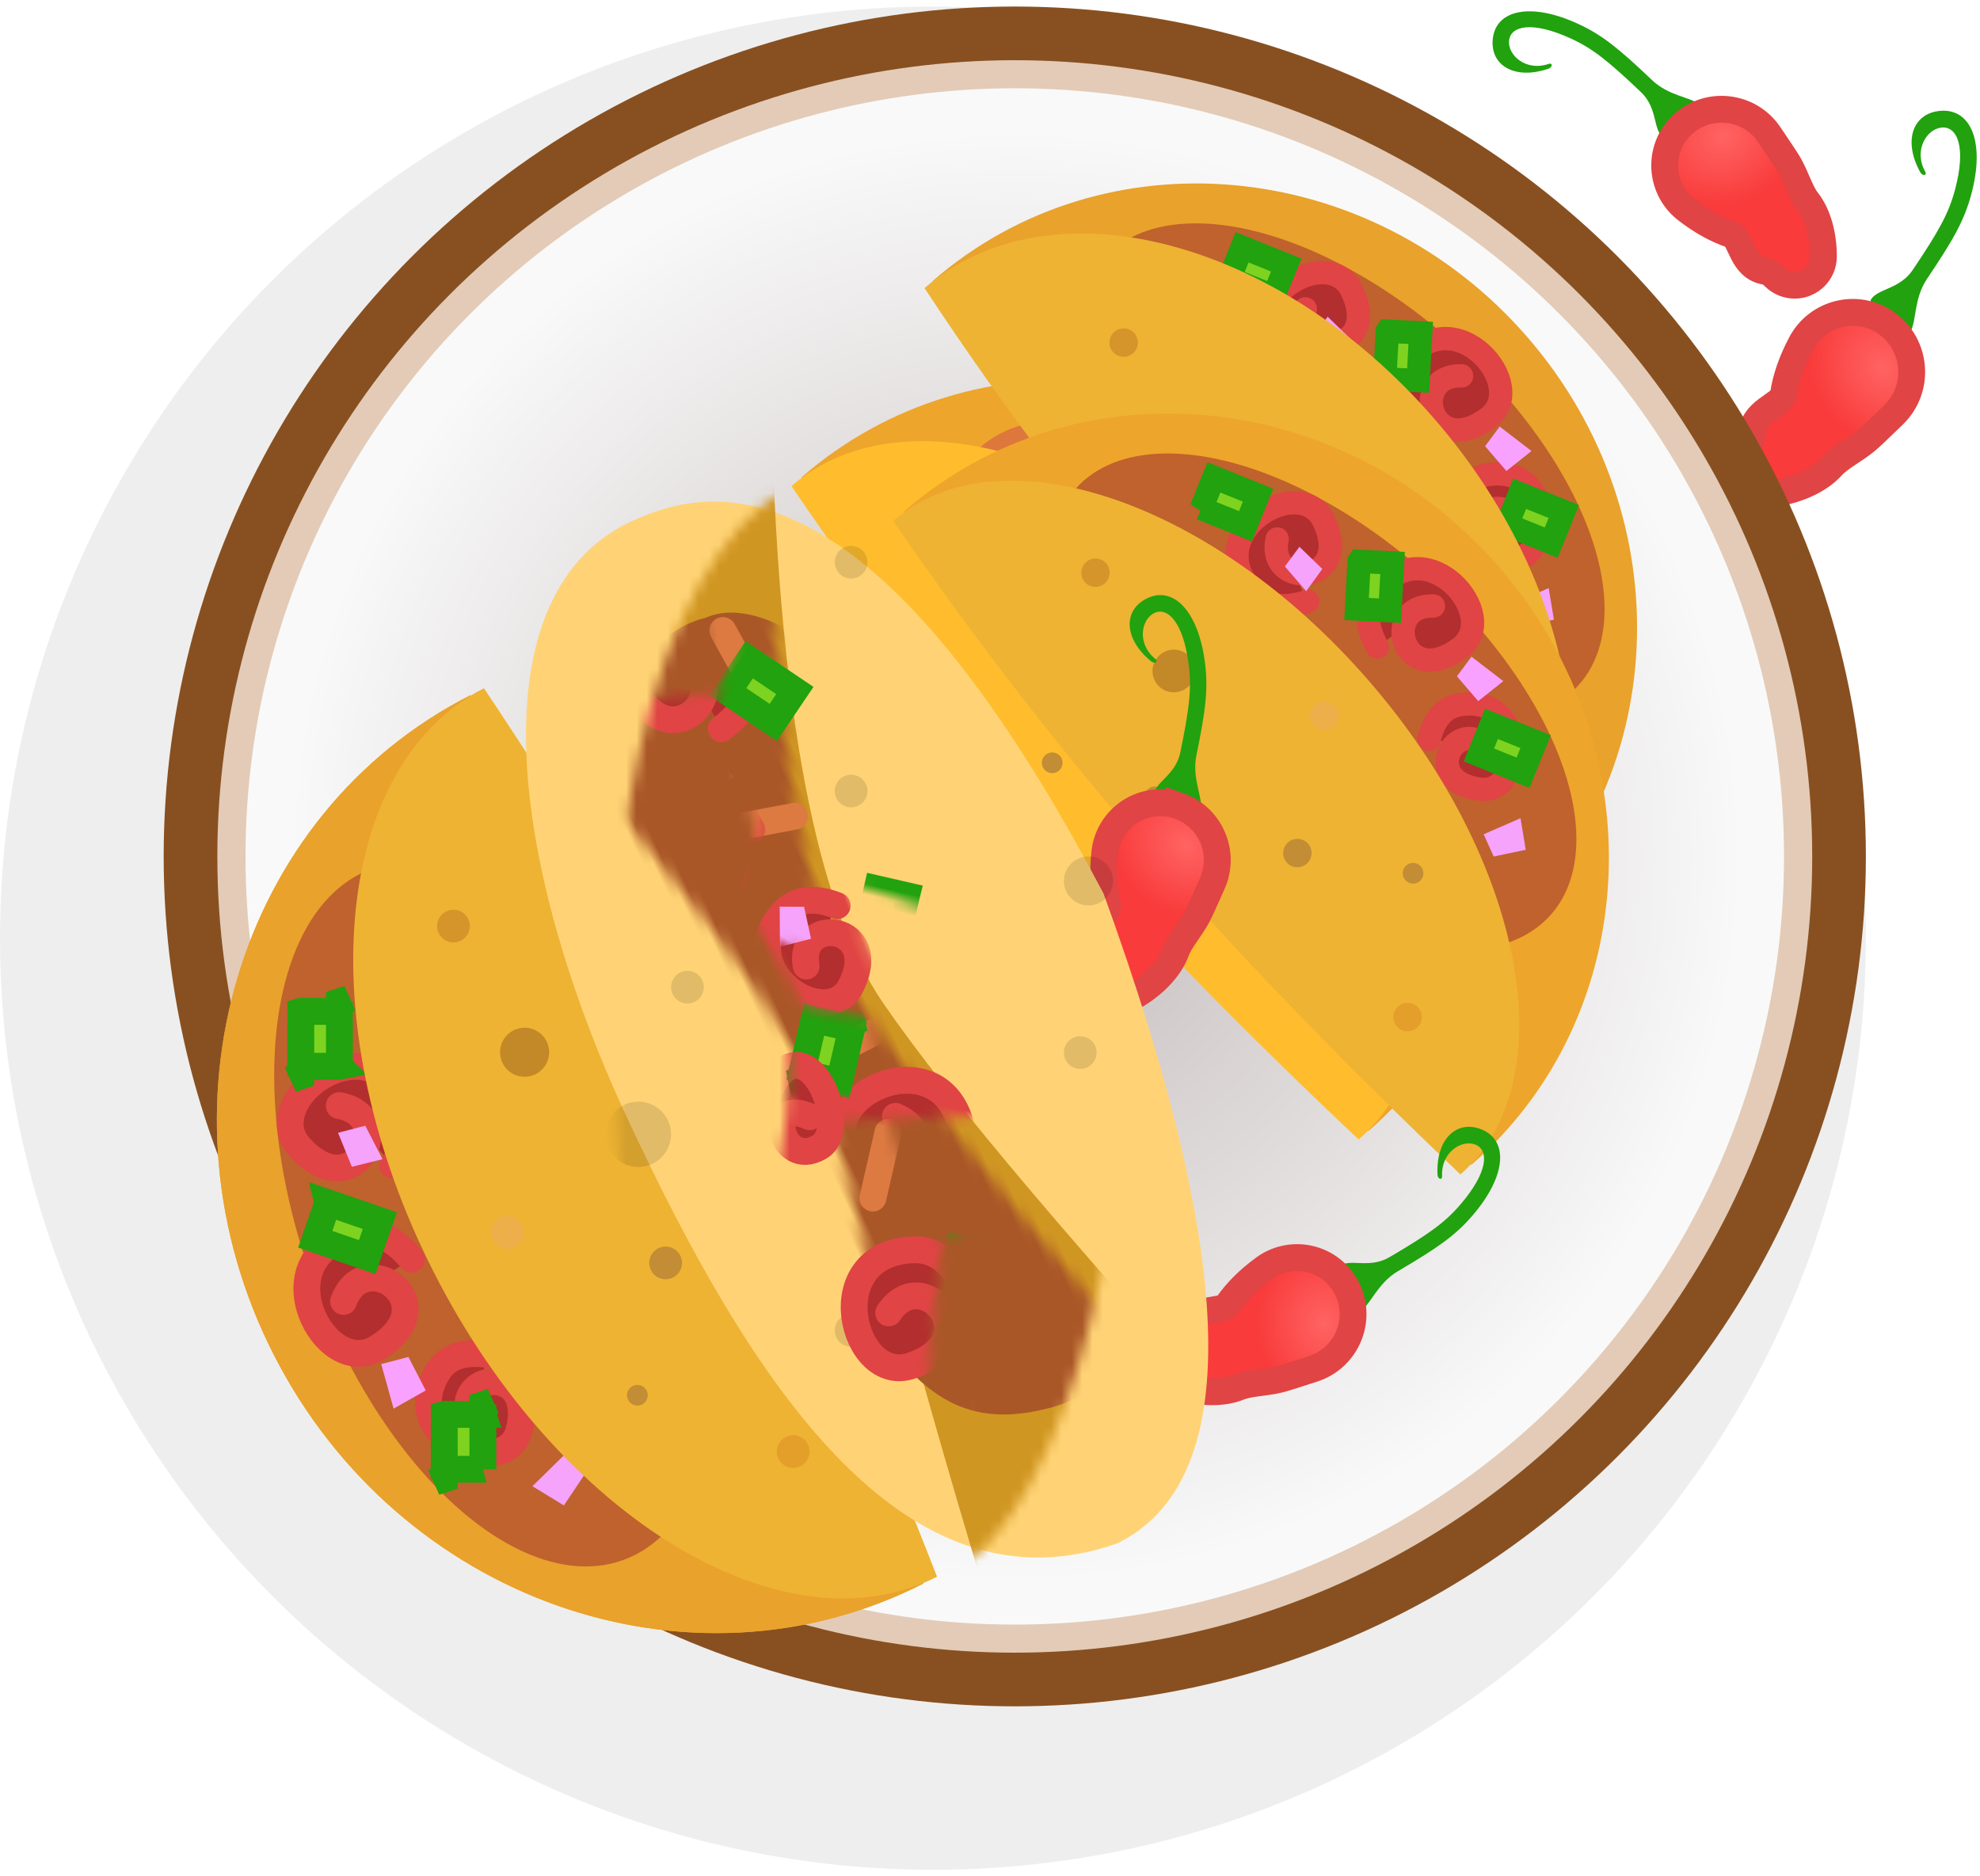 <svg xmlns="http://www.w3.org/2000/svg" xmlns:xlink="http://www.w3.org/1999/xlink" width="191" height="181" viewBox="0 0 191 181">
    <defs>
        <radialGradient id="4qzvd60joa" cx="57.542%" cy="17.598%" r="63.785%" fx="57.542%" fy="17.598%" gradientTransform="matrix(0 .508 -.905 0 .735 -.116)">
            <stop offset="0%" stop-color="#FF6363"/>
            <stop offset="100%" stop-color="#F93B3B"/>
        </radialGradient>
        <radialGradient id="58j82eiv8b" cx="57.542%" cy="17.598%" r="63.91%" fx="57.542%" fy="17.598%" gradientTransform="matrix(0 .507 -.905 0 .735 -.116)">
            <stop offset="0%" stop-color="#FF6363"/>
            <stop offset="100%" stop-color="#F93B3B"/>
        </radialGradient>
        <radialGradient id="1i41pinrkc" cx="50%" cy="50%" r="47.668%" fx="50%" fy="50%" gradientTransform="scale(-.999 -1) rotate(-86.951 -.528 .528)">
            <stop offset="0%" stop-color="#C3B9B9"/>
            <stop offset="100%" stop-color="#F9F9F9"/>
        </radialGradient>
        <path id="7gk1po93oe" d="M46.833 114.973c13.505-.284 21.934-19.41 25.286-57.376-1.63-33.776-9.831-51.022-24.605-51.736C29.835 4.35 21.305 30.032 21.32 57.906c.014 27.874 3.675 54.938 25.514 57.067z"/>
        <path id="52804kvk2g" d="M26.434 11.449c4.843-13.801 15.366-13.796 31.57.016-11.579 25.464-16.538 43.788-14.878 54.97 1.66 11.184 6.639 30.713 14.935 58.59l-31.57-.016c2.621-16.426 5.301-31.206 8.04-44.342 4.81-23.061-12.798-55.822-8.097-69.218z"/>
        <filter id="ywa6pnztmd" width="164%" height="143.6%" x="-31.8%" y="-21.6%" filterUnits="objectBoundingBox">
            <feOffset dx="-3" dy="10" in="SourceAlpha" result="shadowOffsetOuter1"/>
            <feColorMatrix in="shadowOffsetOuter1" result="shadowMatrixOuter1" values="0 0 0 0 0 0 0 0 0 0 0 0 0 0 0 0 0 0 0.174 0"/>
            <feMerge>
                <feMergeNode in="shadowMatrixOuter1"/>
                <feMergeNode in="SourceGraphic"/>
            </feMerge>
        </filter>
    </defs>
    <g fill="none" fill-rule="evenodd">
        <g>
            <g>
                <g>
                    <path fill="#21A20E" fill-rule="nonzero" d="M20.327 9.475c.339.274-3.256 3.413-3.595 3.14-.97-.784-.485-2.81-2.111-4.356-3.158-3.002-4.63-4.19-6.737-5.162-3.765-1.734-5.843-1.24-5.99.19C1.75 4.683 3.521 6.283 5.7 5.536c.412-.14.412.318 0 .459C2.473 7.1.057 5.714.323 3.126c.288-2.788 3.62-3.58 8.223-1.46 2.319 1.068 3.88 2.329 7.163 5.45 1.595 1.517 3.692 1.612 4.618 2.36z" transform="translate(-479 -510) translate(479 504) translate(143.677 6.632)"/>
                    <path fill="url(#4qzvd60joa)" stroke="#E04444" stroke-linecap="round" stroke-width="2.589" d="M23.52 9.722c2.954-.816 6.009.918 6.824 3.871.037.134.07.27.096.406.368 1.869.574 2.99.618 3.363.173 1.453-.022 2.921.26 3.966.427 1.576.164 3.607-.658 5.544 0 0 0 0 0 0-.598 1.41-2.227 2.068-3.637 1.47-.667-.283-1.196-.815-1.475-1.483-.184-.438-.37-.713-.558-.826-2.053-1.223-.92-3.891-1.685-4.569-1.141-1.01-2.16-2.32-3.057-3.93-1.447-2.598-.514-5.878 2.084-7.326.375-.209.774-.372 1.188-.486z" transform="translate(-479 -510) translate(479 504) translate(143.677 6.632) rotate(-23 24.65 21.661)"/>
                </g>
                <g>
                    <path fill="#21A20E" fill-rule="nonzero" d="M20.53 9.893c.347.284-3.333 3.537-3.68 3.254-.993-.812-.498-2.913-2.162-4.515-3.233-3.111-4.74-4.343-6.898-5.349-3.855-1.797-5.983-1.285-6.134.198C1.51 4.925 3.322 6.584 5.554 5.81c.422-.147.422.329 0 .475C2.249 7.431-.225 5.995.048 3.313.343.423 3.754-.398 8.468 1.8c2.374 1.107 3.972 2.414 7.334 5.65 1.633 1.57 3.78 1.67 4.728 2.444z" transform="translate(-479 -510) translate(479 504) rotate(80 85.66 121.53)"/>
                    <path fill="url(#58j82eiv8b)" stroke="#E04444" stroke-linecap="round" stroke-width="2.589" d="M24.55 10.167c3.077-.853 6.264.95 7.117 4.029.04.143.073.287.102.433.383 1.955.597 3.128.643 3.517.18 1.52-.025 3.054.27 4.146.443 1.647.167 3.77-.692 5.794 0 0 0 0 0 0-.625 1.473-2.325 2.16-3.798 1.535-.695-.296-1.248-.851-1.54-1.548-.19-.456-.384-.742-.58-.859-2.142-1.277-.958-4.067-1.756-4.774-1.19-1.055-2.252-2.424-3.187-4.105-1.512-2.72-.533-6.151 2.187-7.663.39-.217.804-.386 1.233-.505z" transform="translate(-479 -510) translate(479 504) rotate(80 85.66 121.53) rotate(-23 25.724 22.642)"/>
                </g>
                <g transform="translate(-479 -510) translate(479 504) translate(0 6.632)">
                    <ellipse cx="89.996" cy="89.88" fill="#000" fill-opacity=".067" rx="89.996" ry="89.88"/>
                    <ellipse cx="97.89" cy="81.995" fill="#E3CBB7" stroke="#885020" stroke-width="5.177" rx="79.513" ry="79.407"/>
                    <ellipse cx="97.89" cy="81.995" fill="url(#1i41pinrkc)" rx="74.207" ry="74.111"/>
                </g>
                <g>
                    <g transform="translate(-479 -510) translate(479 504) translate(1.22 .324) rotate(-13 358.76 38.404)">
                        <path fill="#EEA52B" d="M56.76 100.89c5.173-33.912 6.125-62.705-.03-96.194-25.285-.007-45.777 21.52-45.769 48.084.008 26.563 20.513 48.103 45.799 48.11z" transform="rotate(-14 35.98 52.793)"/>
                        <ellipse cx="35.777" cy="50.494" fill="#DD773C" rx="18.946" ry="35.479" transform="rotate(-7 35.777 50.494)"/>
                        <path fill="#B32E2E" stroke="#E04444" stroke-linecap="round" stroke-width="2.589" d="M26.714 52.835c-1.243-2.48-2.896-3.677-4.958-3.592-9.07.374-5.834 13.066-.215 11.195 7.64-2.545 1.1-10.045-2.127-5.101M26.997 43.576c2.23-1.653 3.123-3.486 2.68-5.5-1.943-8.855-13.896-3.469-11.075 1.733 3.836 7.073 10.096-.662 4.66-2.978M31.815 63.453c-2.2-.857-3.903-.661-5.11.589-5.309 5.496 4.047 11.697 6.382 7.248 3.175-6.05-5.173-7.03-4.264-2.013"/>
                        <path fill="#F5A3FB" d="M33.156 76.802L36.965 74.47 38.347 76.802 35.697 79.292z"/>
                        <path fill="#F9A1FF" d="M20.528 64.186L24.331 61.853 25.714 64.189 23.068 66.68z" transform="rotate(-61 23.121 64.267)"/>
                        <path fill="#F5A3FB" d="M22.245 40.915L25.03 38.73 26.412 41.066 23.766 43.557z" transform="rotate(-61 24.328 41.144)"/>
                        <path fill="#7ED321" stroke="#21A20E" stroke-width="2.589" d="M20.08 45.72l-1.974 3.154 4.5 2.807 1.973-3.154-4.499-2.808zM28.867 74.134l1.403-6.069.929-.088c-.759.232-.759.232-1.138.997v.001l-3.63-.837h-.002l-1.403 6.07-.929.087c.759-.232.759-.232 1.138-.997 0 0 0 0 0 0l3.63.836h.002zM24.13 33.136l1.403-6.068.93-.089c-.76.232-.76.232-1.139.998 0 0 0 0 0 0l-3.63-.837h-.002l-1.403 6.07-.929.088c.759-.233.759-.233 1.138-.998 0 0 0 0 0 0l3.63.837h.003z"/>
                        <path fill="#FFBD2E" d="M57.979 98.79c3.374-33.912 3.992-62.706-.03-96.194-16.51-.005-29.888 21.525-29.88 48.088.009 26.563 13.4 48.101 29.91 48.106z" transform="rotate(-14 44.406 50.693)"/>
                        <ellipse cx="37.893" cy="22.434" fill="#D6952A" rx="1.579" ry="1.577"/>
                        <ellipse cx="41.84" cy="35.837" fill="#C38827" rx="2.368" ry="2.365"/>
                        <ellipse cx="36.314" cy="52.394" fill="#EDAF4A" rx="1.579" ry="1.577"/>
                        <ellipse cx="50.524" cy="58.702" fill="#C28D35" rx="1.579" ry="1.577"/>
                        <circle cx="54.471" cy="42.145" r="1" fill="#C28D35"/>
                        <circle cx="44.998" cy="70.528" r="1" fill="#C28D35"/>
                        <ellipse cx="58.418" cy="79.2" fill="#E49E2A" rx="1.579" ry="1.577"/>
                    </g>
                    <g transform="translate(-479 -510) translate(479 504) translate(1.22 .324) rotate(-13 358.76 38.404)">
                        <path fill="#E9A22B" d="M56.76 100.89c5.173-33.912 6.125-62.705-.03-96.194-25.285-.007-45.777 21.52-45.769 48.084.008 26.563 20.513 48.103 45.799 48.11z" transform="rotate(-14 35.98 52.793)"/>
                        <ellipse cx="35.777" cy="50.494" fill="#BF622D" rx="18.946" ry="35.479" transform="rotate(-7 35.777 50.494)"/>
                        <path fill="#B32E2E" stroke="#E04444" stroke-linecap="round" stroke-width="2.589" d="M26.714 52.835c-1.243-2.48-2.896-3.677-4.958-3.592-9.07.374-5.834 13.066-.215 11.195 7.64-2.545 1.1-10.045-2.127-5.101M26.997 43.576c2.23-1.653 3.123-3.486 2.68-5.5-1.943-8.855-13.896-3.469-11.075 1.733 3.836 7.073 10.096-.662 4.66-2.978M31.815 63.453c-2.2-.857-3.903-.661-5.11.589-5.309 5.496 4.047 11.697 6.382 7.248 3.175-6.05-5.173-7.03-4.264-2.013"/>
                        <path fill="#F5A3FB" d="M33.156 76.802L36.965 74.47 38.347 76.802 35.697 79.292z"/>
                        <path fill="#F9A1FF" d="M20.528 64.186L24.331 61.853 25.714 64.189 23.068 66.68z" transform="rotate(-61 23.121 64.267)"/>
                        <path fill="#F5A3FB" d="M22.245 40.915L25.03 38.73 26.412 41.066 23.766 43.557z" transform="rotate(-61 24.328 41.144)"/>
                        <path fill="#7ED321" stroke="#21A20E" stroke-width="2.589" d="M20.08 45.72l-1.974 3.154 4.5 2.807 1.973-3.154-4.499-2.808zM28.867 74.134l1.403-6.069.929-.088c-.759.232-.759.232-1.138.997v.001l-3.63-.837h-.002l-1.403 6.07-.929.087c.759-.232.759-.232 1.138-.997 0 0 0 0 0 0l3.63.836h.002zM24.13 33.136l1.403-6.068.93-.089c-.76.232-.76.232-1.139.998 0 0 0 0 0 0l-3.63-.837h-.002l-1.403 6.07-.929.088c.759-.233.759-.233 1.138-.998 0 0 0 0 0 0l3.63.837h.003z"/>
                        <path fill="#EEB333" d="M57.979 98.79c3.374-33.912 3.992-62.706-.03-96.194-16.51-.005-29.888 21.525-29.88 48.088.009 26.563 13.4 48.101 29.91 48.106z" transform="rotate(-14 44.406 50.693)"/>
                        <ellipse cx="37.893" cy="22.434" fill="#D6952A" rx="1.579" ry="1.577"/>
                        <ellipse cx="41.84" cy="35.837" fill="#C38827" rx="2.368" ry="2.365"/>
                        <ellipse cx="36.314" cy="52.394" fill="#EDAF4A" rx="1.579" ry="1.577"/>
                        <ellipse cx="50.524" cy="58.702" fill="#C28D35" rx="1.579" ry="1.577"/>
                        <circle cx="54.471" cy="42.145" r="1" fill="#C28D35"/>
                        <circle cx="44.998" cy="70.528" r="1" fill="#C28D35"/>
                        <ellipse cx="58.418" cy="79.2" fill="#E49E2A" rx="1.579" ry="1.577"/>
                    </g>
                    <g transform="translate(-479 -510) translate(479 504) translate(1.22 .324) scale(-1 1) rotate(55 -67.043 -83.672)">
                        <path fill="#EEA52B" d="M49.378 88c4.483-29.426 5.297-54.411-.069-83.474C27.324 4.508 9.517 23.18 9.536 46.23 9.556 69.281 27.393 87.982 49.378 88z" transform="rotate(-14 31.29 46.263)"/>
                        <ellipse cx="31.111" cy="44.259" fill="#DD773C" rx="16.474" ry="30.785" transform="rotate(-7 31.11 44.259)"/>
                        <path fill="#B32E2E" stroke="#E04444" stroke-linecap="round" stroke-width="2.251" d="M23.23 46.29c-1.081-2.151-2.518-3.19-4.312-3.116-7.886.324-5.073 11.336-.187 9.712 6.644-2.207.957-8.715-1.85-4.425M23.476 38.257c1.938-1.435 2.715-3.025 2.33-4.773-1.69-7.683-12.084-3.01-9.63 1.504 3.335 6.137 8.779-.574 4.052-2.584M27.666 55.502c-1.913-.743-3.394-.573-4.444.512-4.617 4.769 3.518 10.148 5.55 6.288 2.76-5.248-4.5-6.1-3.709-1.746"/>
                        <path fill="#F5A3FB" d="M28.832 67.085L32.143 65.061 33.345 67.085 31.041 69.246z"/>
                        <path fill="#F9A1FF" d="M17.855 56.136L21.155 54.112 22.357 56.143 20.062 58.306z" transform="rotate(-61 20.106 56.209)"/>
                        <path fill="#F5A3FB" d="M19.346 35.945L21.762 34.049 22.964 36.08 20.669 38.243z" transform="rotate(-61 21.155 36.146)"/>
                        <path fill="#7ED321" stroke="#21A20E" stroke-width="2.251" d="M17.46 40.118l-1.714 2.734 3.911 2.435 1.714-2.734-3.91-2.435zM26.138 60.296l-3.157-.726-1.036 4.472 3.157.726 1.036-4.472zM22.02 24.724l-3.158-.726-1.036 4.472 3.157.727 1.036-4.473z"/>
                        <path fill="#FFBD2E" d="M50.438 86.174c2.919-29.426 3.443-54.412-.069-83.473-14.355-.012-25.976 18.665-25.957 41.715.019 23.05 11.67 41.747 26.026 41.758z" transform="rotate(-14 38.615 44.438)"/>
                        <ellipse cx="32.95" cy="19.913" fill="#D6952A" rx="1.373" ry="1.368"/>
                        <ellipse cx="36.383" cy="31.542" fill="#C38827" rx="2.059" ry="2.052"/>
                        <ellipse cx="31.577" cy="45.908" fill="#EDAF4A" rx="1.373" ry="1.368"/>
                        <ellipse cx="43.934" cy="51.38" fill="#C28D35" rx="1.373" ry="1.368"/>
                        <circle cx="47.366" cy="37.015" r="1" fill="#C28D35"/>
                        <circle cx="39.129" cy="61.641" r="1" fill="#C28D35"/>
                        <ellipse cx="50.799" cy="69.166" fill="#E49E2A" rx="1.373" ry="1.368"/>
                    </g>
                    <g transform="translate(-479 -510) translate(479 504) translate(1.22 .324) scale(-1 1) rotate(55 -55.184 -105.265)">
                        <path fill="#E9A22B" d="M49.378 88c4.483-29.426 5.297-54.411-.069-83.474C27.324 4.508 9.517 23.18 9.536 46.23 9.556 69.281 27.393 87.982 49.378 88z" transform="rotate(-14 31.29 46.263)"/>
                        <ellipse cx="31.111" cy="44.259" fill="#BF622D" rx="16.474" ry="30.785" transform="rotate(-7 31.11 44.259)"/>
                        <path fill="#B32E2E" stroke="#E04444" stroke-linecap="round" stroke-width="2.251" d="M23.23 46.29c-1.081-2.151-2.518-3.19-4.312-3.116-7.886.324-5.073 11.336-.187 9.712 6.644-2.207.957-8.715-1.85-4.425M23.476 38.257c1.938-1.435 2.715-3.025 2.33-4.773-1.69-7.683-12.084-3.01-9.63 1.504 3.335 6.137 8.779-.574 4.052-2.584M27.666 55.502c-1.913-.743-3.394-.573-4.444.512-4.617 4.769 3.518 10.148 5.55 6.288 2.76-5.248-4.5-6.1-3.709-1.746"/>
                        <path fill="#F5A3FB" d="M28.832 67.085L32.143 65.061 33.345 67.085 31.041 69.246z"/>
                        <path fill="#F9A1FF" d="M17.855 56.136L21.155 54.112 22.357 56.143 20.062 58.306z" transform="rotate(-61 20.106 56.209)"/>
                        <path fill="#F5A3FB" d="M19.346 35.945L21.762 34.049 22.964 36.08 20.669 38.243z" transform="rotate(-61 21.155 36.146)"/>
                        <path fill="#7ED321" stroke="#21A20E" stroke-width="2.251" d="M17.46 40.118l-1.714 2.734 3.911 2.435 1.714-2.734-3.91-2.435zM26.138 60.296l-3.157-.726-1.036 4.472 3.157.726 1.036-4.472zM22.02 24.724l-3.158-.726-1.036 4.472 3.157.727 1.036-4.473z"/>
                        <path fill="#EEB333" d="M50.219 86.556c3.244-29.426 3.828-54.412-.074-83.473-15.95-.012-28.864 18.664-28.844 41.714.02 23.05 12.967 41.747 28.918 41.76z" transform="rotate(-14 37.083 44.82)"/>
                        <ellipse cx="32.95" cy="19.913" fill="#D6952A" rx="1.373" ry="1.368"/>
                        <ellipse cx="36.383" cy="31.542" fill="#C38827" rx="2.059" ry="2.052"/>
                        <ellipse cx="31.577" cy="45.908" fill="#EDAF4A" rx="1.373" ry="1.368"/>
                        <ellipse cx="43.934" cy="51.38" fill="#C28D35" rx="1.373" ry="1.368"/>
                        <circle cx="47.366" cy="37.015" r="1" fill="#C28D35"/>
                        <circle cx="39.129" cy="61.641" r="1" fill="#C28D35"/>
                        <ellipse cx="50.799" cy="69.166" fill="#E49E2A" rx="1.373" ry="1.368"/>
                    </g>
                    <g filter="url(#ywa6pnztmd)" transform="translate(-479 -510) translate(479 504) translate(1.22 .324) scale(-1 1) rotate(55 -67.043 -83.672)">
                        <path fill="#EEA52B" d="M49.378 88c4.483-29.426 5.297-54.411-.069-83.474C27.324 4.508 9.517 23.18 9.536 46.23 9.556 69.281 27.393 87.982 49.378 88z" transform="rotate(-14 31.29 46.263)"/>
                        <ellipse cx="31.111" cy="44.259" fill="#BF622D" rx="16.474" ry="30.785" transform="rotate(-7 31.11 44.259)"/>
                        <path fill="#B32E2E" stroke="#E04444" stroke-linecap="round" stroke-width="2.251" d="M23.23 46.29c-1.081-2.151-2.518-3.19-4.312-3.116-7.886.324-5.073 11.336-.187 9.712 6.644-2.207.957-8.715-1.85-4.425M23.476 38.257c1.938-1.435 2.715-3.025 2.33-4.773-1.69-7.683-12.084-3.01-9.63 1.504 3.335 6.137 8.779-.574 4.052-2.584M27.666 55.502c-1.913-.743-3.394-.573-4.444.512-4.617 4.769 3.518 10.148 5.55 6.288 2.76-5.248-4.5-6.1-3.709-1.746"/>
                        <path fill="#F5A3FB" d="M28.832 67.085L32.143 65.061 33.345 67.085 31.041 69.246z"/>
                        <path fill="#F9A1FF" d="M17.855 56.136L21.155 54.112 22.357 56.143 20.062 58.306z" transform="rotate(-61 20.106 56.209)"/>
                        <path fill="#F5A3FB" d="M19.346 35.945L21.762 34.049 22.964 36.08 20.669 38.243z" transform="rotate(-61 21.155 36.146)"/>
                        <path fill="#7ED321" stroke="#21A20E" stroke-width="2.251" d="M17.46 40.118l-1.714 2.734 3.911 2.435 1.714-2.734-3.91-2.435zM26.138 60.296l-3.157-.726-1.036 4.472 3.157.726 1.036-4.472zM22.02 24.724l-3.158-.726-1.036 4.472 3.157.727 1.036-4.473z"/>
                        <path fill="#EEB333" d="M50.547 85.984c2.757-29.427 3.251-54.413-.066-83.474-13.557-.012-24.532 18.665-24.514 41.716.018 23.05 11.023 41.746 24.58 41.758z" transform="rotate(-14 39.38 44.247)"/>
                        <ellipse cx="32.95" cy="19.913" fill="#D6952A" rx="1.373" ry="1.368"/>
                        <ellipse cx="36.383" cy="31.542" fill="#C38827" rx="2.059" ry="2.052"/>
                        <ellipse cx="31.577" cy="45.908" fill="#EDAF4A" rx="1.373" ry="1.368"/>
                        <ellipse cx="43.934" cy="51.38" fill="#C28D35" rx="1.373" ry="1.368"/>
                        <circle cx="47.366" cy="37.015" r="1" fill="#C28D35"/>
                        <circle cx="39.129" cy="61.641" r="1" fill="#C28D35"/>
                        <ellipse cx="50.799" cy="69.166" fill="#E49E2A" rx="1.373" ry="1.368"/>
                    </g>
                    <g>
                        <path fill="#21A20E" fill-rule="nonzero" d="M20.327 9.475c.339.274-3.256 3.413-3.595 3.14-.97-.784-.485-2.81-2.111-4.356-3.158-3.002-4.63-4.19-6.737-5.162-3.765-1.734-5.843-1.24-5.99.19C1.75 4.683 3.521 6.283 5.7 5.536c.412-.14.412.318 0 .459C2.473 7.1.057 5.714.323 3.126c.288-2.788 3.62-3.58 8.223-1.46 2.319 1.068 3.88 2.329 7.163 5.45 1.595 1.517 3.692 1.612 4.618 2.36z" transform="translate(-479 -510) translate(479 504) translate(1.22 .324) rotate(58 .496 131.674)"/>
                        <path fill="url(#4qzvd60joa)" stroke="#E04444" stroke-linecap="round" stroke-width="2.589" d="M23.52 9.722c2.954-.816 6.009.918 6.824 3.871.037.134.07.27.096.406.368 1.869.574 2.99.618 3.363.173 1.453-.022 2.921.26 3.966.427 1.576.164 3.607-.658 5.544 0 0 0 0 0 0-.598 1.41-2.227 2.068-3.637 1.47-.667-.283-1.196-.815-1.475-1.483-.184-.438-.37-.713-.558-.826-2.053-1.223-.92-3.891-1.685-4.569-1.141-1.01-2.16-2.32-3.057-3.93-1.447-2.598-.514-5.878 2.084-7.326.375-.209.774-.372 1.188-.486z" transform="translate(-479 -510) translate(479 504) translate(1.22 .324) rotate(58 .496 131.674) rotate(-23 24.65 21.661)"/>
                    </g>
                    <g>
                        <path fill="#21A20E" fill-rule="nonzero" d="M20.327 9.475c.339.274-3.256 3.413-3.595 3.14-.97-.784-.485-2.81-2.111-4.356-3.158-3.002-4.63-4.19-6.737-5.162-3.765-1.734-5.843-1.24-5.99.19C1.75 4.683 3.521 6.283 5.7 5.536c.412-.14.412.318 0 .459C2.473 7.1.057 5.714.323 3.126c.288-2.788 3.62-3.58 8.223-1.46 2.319 1.068 3.88 2.329 7.163 5.45 1.595 1.517 3.692 1.612 4.618 2.36z" transform="translate(-479 -510) translate(479 504) translate(1.22 .324) rotate(106 28.992 112.145)"/>
                        <path fill="url(#4qzvd60joa)" stroke="#E04444" stroke-linecap="round" stroke-width="2.589" d="M23.52 9.722c2.954-.816 6.009.918 6.824 3.871.037.134.07.27.096.406.368 1.869.574 2.99.618 3.363.173 1.453-.022 2.921.26 3.966.427 1.576.164 3.607-.658 5.544 0 0 0 0 0 0-.598 1.41-2.227 2.068-3.637 1.47-.667-.283-1.196-.815-1.475-1.483-.184-.438-.37-.713-.558-.826-2.053-1.223-.92-3.891-1.685-4.569-1.141-1.01-2.16-2.32-3.057-3.93-1.447-2.598-.514-5.878 2.084-7.326.375-.209.774-.372 1.188-.486z" transform="translate(-479 -510) translate(479 504) translate(1.22 .324) rotate(106 28.992 112.145) rotate(-23 24.65 21.661)"/>
                    </g>
                    <g transform="translate(-479 -510) translate(479 504) translate(1.22 .324) translate(36.673 44.76)">
                        <mask id="r1nsmzesuf" fill="#fff">
                            <use xlink:href="#7gk1po93oe"/>
                        </mask>
                        <use fill="#FFD375" transform="rotate(-25 46.72 60.385)" xlink:href="#7gk1po93oe"/>
                        <ellipse cx="23.683" cy="70.349" fill="#000" fill-opacity=".117" mask="url(#r1nsmzesuf)" rx="3.158" ry="3.154"/>
                        <ellipse cx="28.42" cy="56.157" fill="#000" fill-opacity=".117" mask="url(#r1nsmzesuf)" rx="1.579" ry="1.577"/>
                        <ellipse cx="44.208" cy="89.271" fill="#000" fill-opacity=".117" mask="url(#r1nsmzesuf)" rx="1.579" ry="1.577"/>
                        <ellipse cx="12.631" cy="33.293" fill="#000" fill-opacity=".117" mask="url(#r1nsmzesuf)" rx="1.577" ry="2.368" transform="rotate(66 12.631 33.293)"/>
                        <ellipse cx="66.313" cy="62.464" fill="#000" fill-opacity=".117" mask="url(#r1nsmzesuf)" rx="1.579" ry="1.577"/>
                        <ellipse cx="44.208" cy="15.159" fill="#000" fill-opacity=".117" mask="url(#r1nsmzesuf)" rx="1.579" ry="1.577"/>
                        <ellipse cx="44.208" cy="37.235" fill="#000" fill-opacity=".117" mask="url(#r1nsmzesuf)" rx="1.579" ry="1.577"/>
                        <ellipse cx="67.102" cy="45.908" fill="#000" fill-opacity=".117" mask="url(#r1nsmzesuf)" rx="2.368" ry="2.365"/>
                        <g mask="url(#r1nsmzesuf)">
                            <g transform="translate(2.799 -7.884)">
                                <mask id="gv7jah634h" fill="#fff">
                                    <use xlink:href="#52804kvk2g"/>
                                </mask>
                                <use fill="#D09622" transform="rotate(-26 41.845 63.064)" xlink:href="#52804kvk2g"/>
                                <path fill="#AA5728" d="M42.852 108.329c8.765 1.625 13.513-5.301 14.992-18.497.662-5.9-.124-12.404-.128-21.079-.001-2.9.384-4.814.783-7.214 2.503-15.076-4.67-36.218-13.442-36.307-7.15-1.44-15.418 5.948-17.218 20.945-.683 5.694 2.992 12.687 2.996 20.411.002 4.936-.662 9.781-.626 13.723.168 18.48 2.19 26.08 12.643 28.018z" mask="url(#gv7jah634h)" transform="rotate(-25 43.38 66.809)"/>
                                <path stroke="#DD7A42" stroke-linecap="round" stroke-width="2.589" d="M24.618 36.208l-4.403-4.03M32.1 35.19l-3.061-5.56M48.662 76.832l1.804-4.342M40.076 70.209l5.243-2.699" mask="url(#gv7jah634h)"/>
                                <path stroke="#DD7A42" stroke-linecap="round" stroke-width="2.589" d="M22.273 40.923l-5.62-2.731" mask="url(#gv7jah634h)" transform="rotate(-37 19.463 39.557)"/>
                                <path stroke="#DD7A42" stroke-linecap="round" stroke-width="2.589" d="M31.214 48.449l4.735-.9M44.97 78.041l-1.456 6.342M54.487 101.268l-.151 3.265M60.118 93.803l3.671 2.52" mask="url(#gv7jah634h)"/>
                                <path stroke="#DD7A42" stroke-linecap="round" stroke-width="2.589" d="M52.463 81.384l3.669 2.524" mask="url(#gv7jah634h)" transform="rotate(-60 54.297 82.646)"/>
                                <path fill="#B32E2E" stroke="#E04444" stroke-linecap="round" stroke-width="2.589" d="M30.73 46.848c-2.048-1.87-4.02-2.395-5.915-1.576-8.334 3.6-.765 14.289 3.81 10.528 6.222-5.114-2.571-9.772-3.813-4" mask="url(#gv7jah634h)" transform="rotate(21 25.955 50.744)"/>
                                <path fill="#B32E2E" stroke="#E04444" stroke-linecap="round" stroke-width="2.589" d="M30.748 29.773c-2.048-1.873-4.018-2.4-5.91-1.582-8.322 3.597-.754 14.303 3.814 10.541 6.21-5.115-2.576-9.784-3.813-4.006" mask="url(#gv7jah634h)" transform="rotate(101 25.98 33.67)"/>
                                <path fill="#B32E2E" stroke="#E04444" stroke-linecap="round" stroke-width="2.589" d="M41.621 57.43c-1.718-1.618-3.371-2.074-4.959-1.368-6.981 3.108-.63 12.361 3.202 9.111 5.21-4.42-2.163-8.456-3.2-3.463" mask="url(#gv7jah634h)" transform="rotate(-22 37.623 60.798)"/>
                                <path fill="#B32E2E" stroke="#E04444" stroke-linecap="round" stroke-width="2.589" d="M51.256 91c-2.049-1.87-4.02-2.395-5.916-1.577-8.333 3.6-.764 14.289 3.811 10.528 6.221-5.114-2.572-9.772-3.814-4" mask="url(#gv7jah634h)" transform="rotate(21 46.48 94.895)"/>
                                <path fill="#B32E2E" stroke="#E04444" stroke-linecap="round" stroke-width="2.589" d="M51.273 73.924c-2.048-1.873-4.018-2.4-5.91-1.582-8.322 3.598-.754 14.304 3.814 10.542 6.211-5.115-2.576-9.784-3.813-4.007" mask="url(#gv7jah634h)" transform="rotate(101 46.506 77.821)"/>
                                <path fill="#B32E2E" stroke="#E04444" stroke-linecap="round" stroke-width="2.589" d="M63.726 87.39c-1.719-1.618-3.372-2.074-4.96-1.368-6.98 3.108-.63 12.361 3.203 9.111 5.21-4.42-2.163-8.456-3.2-3.463" mask="url(#gv7jah634h)" transform="rotate(-22 59.727 90.758)"/>
                                <path fill="#7ED321" stroke="#21A20E" stroke-width="2.589" d="M41.706 68.306l-6.23-.002-.294-.885c.397.687.397.687 1.228.885 0 0 0 0 0 0l.002 3.725v.002l6.23.002.294.885c-.397-.687-.397-.687-1.228-.885 0 0 0 0 0 0l-.002-3.725v-.002z" mask="url(#gv7jah634h)" transform="rotate(103 39.059 70.168)"/>
                                <path fill="#7ED321" stroke="#21A20E" stroke-width="2.589" d="M30.093 33.62l-.002 3.72 5.303-.003.002-3.721-5.303.003z" mask="url(#gv7jah634h)" transform="rotate(34 32.743 35.478)"/>
                                <path fill="#B32E2E" stroke="#E04444" stroke-linecap="round" stroke-width="2.589" d="M33.016 75.257c3.387-9.512 8.825 2.2 5.318 4.224-3.74 2.158-5.318-4.997-.927-2.94M65.03 82.65c-1.821-.155-6.957-.556-5.61-8.401 1.075-6.254 9.632 2.392 5.878 7.415-2.235 2.991-5.277-3.924-1.369-2.986" mask="url(#gv7jah634h)"/>
                                <path fill="#F5A3FB" d="M47.725 69.218L51.037 67.195 52.239 69.218 49.935 71.379z" mask="url(#gv7jah634h)"/>
                                <path fill="#F5A3FB" d="M33.518 58.179L36.825 56.155 38.027 58.182 35.726 60.343z" mask="url(#gv7jah634h)" transform="rotate(-59 35.773 58.25)"/>
                                <path fill="#F5A3FB" d="M22.399 43.555L28.027 41.531 30.07 43.555 26.154 45.716z" mask="url(#gv7jah634h)" transform="rotate(3 26.234 43.623)"/>
                                <path fill="#F5A3FB" d="M59.478 101.672L62.79 99.649 63.992 101.673 61.688 103.833z" mask="url(#gv7jah634h)" transform="rotate(-9 61.735 101.741)"/>
                                <path fill="#7ED321" stroke="#21A20E" stroke-width="2.251" d="M42.561 55.334l.003 3.24 4.59.003-.002-3.24-4.59-.003z" mask="url(#gv7jah634h)" transform="rotate(103 44.858 56.955)"/>
                                <path fill="#7ED321" stroke="#21A20E" stroke-width="2.251" d="M50.455 90.024l.003 3.24 4.59.003-.002-3.24-4.59-.003z" mask="url(#gv7jah634h)" transform="rotate(103 52.752 91.646)"/>
                            </g>
                        </g>
                    </g>
                </g>
            </g>
        </g>
    </g>
</svg>
